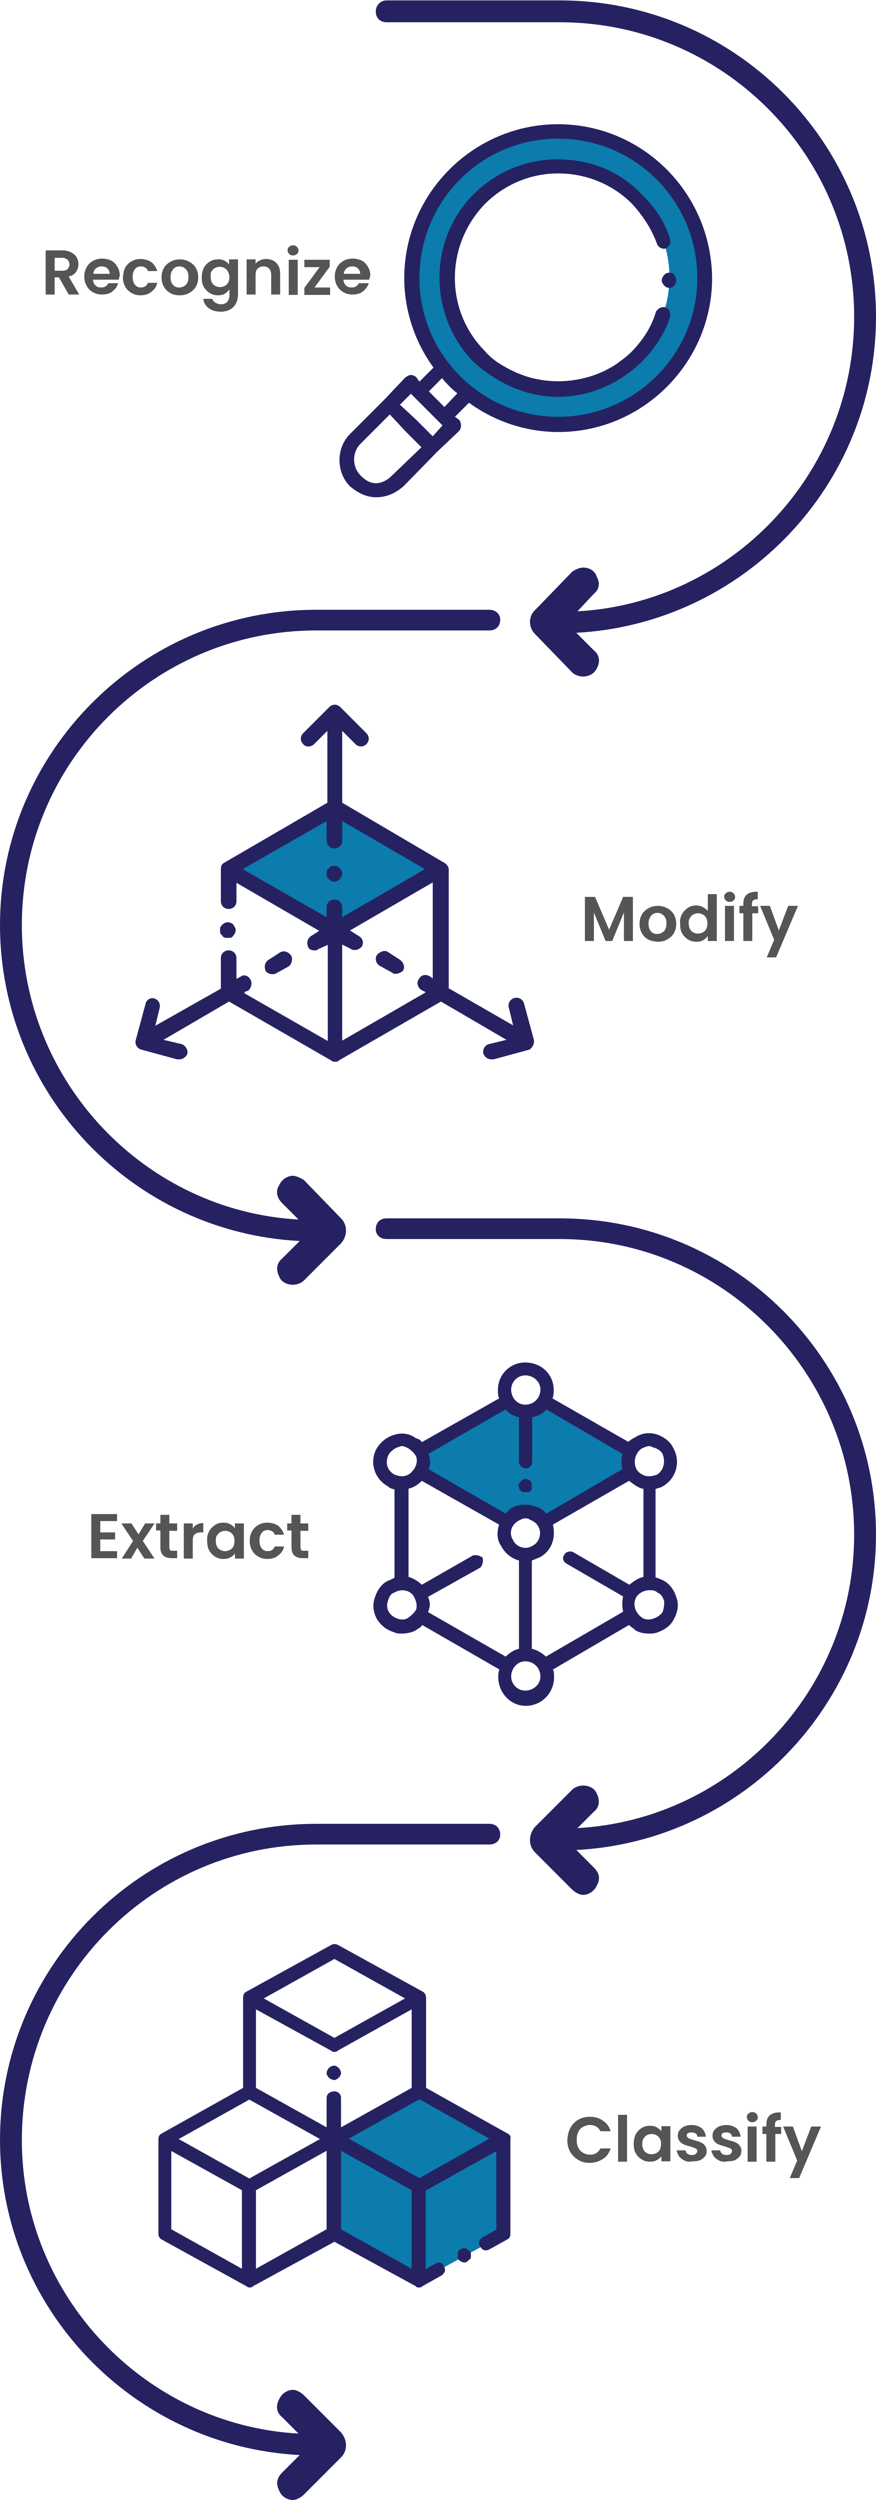 <?xml version="1.0" encoding="utf-8"?>
<!-- Generator: Adobe Illustrator 26.2.1, SVG Export Plug-In . SVG Version: 6.00 Build 0)  -->
<svg version="1.1" id="Layer_1" xmlns="http://www.w3.org/2000/svg" xmlns:xlink="http://www.w3.org/1999/xlink" x="0px" y="0px"
	 viewBox="0 0 224.5 640" style="enable-background:new 0 0 224.5 640;" xml:space="preserve">
<style type="text/css">
	.st0{fill-rule:evenodd;clip-rule:evenodd;fill:#262262;}
	.st1{fill:#0B7CAC;}
	.st2{fill:#262262;}
	.st3{fill:#555555;}
</style>
<g>
	<path class="st0" d="M147.7,162c4.5,4.5,4.5,4.5,4.5,4.5c1.4,1.1,1.7,2.8,0.8,4.5c-0.6,1.4-2,2.2-3.6,2.2c-0.8,0-2-0.3-2.8-1.1
		c-9.5-9.8-9.5-9.8-9.5-9.8c-1.7-1.7-1.7-4.5,0-6.1c9.5-9.8,9.5-9.8,9.5-9.8c0.8-0.6,2-1.1,2.8-1.1c1.7,0,3.1,0.8,3.6,2.5
		c0.8,1.4,0.6,3.1-0.8,4.2c-4.2,4.5-4.2,4.5-4.2,4.5c39.4-2.2,70.9-35.2,70.9-75.4c0-41.6-33.8-75.4-75.4-75.4
		c-44.4,0-44.4,0-44.4,0c-1.7,0-2.8-1.1-2.8-2.8c0-1.4,1.1-2.8,2.8-2.8c44.4,0,44.4,0,44.4,0c44.7,0,81,36.3,81,81
		C224.5,124.3,190.4,159.7,147.7,162L147.7,162z M128.2,158.6c0,1.7-1.1,2.8-2.8,2.8c-44.4,0-44.4,0-44.4,0
		c-41.6,0-75.4,33.8-75.4,75.4c0,40.2,31.6,73.2,70.9,75.4c-4.2-4.2-4.2-4.2-4.2-4.2c-1.4-1.4-1.7-3.1-0.8-4.5
		c0.6-1.4,2-2.5,3.6-2.5c0.8,0,2,0.6,2.8,1.1c9.5,9.8,9.5,9.8,9.5,9.8c1.7,1.7,1.7,4.5,0,6.4c-9.5,9.5-9.5,9.5-9.5,9.5
		c-0.8,0.8-2,1.1-2.8,1.1c-1.7,0-3.1-0.8-3.6-2.2c-0.8-1.7-0.6-3.4,0.8-4.5c4.5-4.5,4.5-4.5,4.5-4.5C34.1,315.5,0,280.1,0,236.8
		c0-44.4,36.3-80.7,81-80.7c44.4,0,44.4,0,44.4,0C127,156.1,128.2,157.2,128.2,158.6L128.2,158.6z M81,466.9c44.4,0,44.4,0,44.4,0
		c1.7,0,2.8,1.1,2.8,2.8c0,1.4-1.1,2.5-2.8,2.5c-44.4,0-44.4,0-44.4,0c-41.6,0-75.4,33.8-75.4,75.7c0,39.9,31.6,72.9,70.9,75.1
		c-4.2-4.2-4.2-4.2-4.2-4.2c-1.4-1.1-1.7-2.8-0.8-4.5c0.6-1.4,2-2.5,3.6-2.5c0.8,0,2,0.6,2.8,1.4c9.5,9.5,9.5,9.5,9.5,9.5
		c1.7,2,1.7,4.7,0,6.4c-9.5,9.5-9.5,9.5-9.5,9.5c-0.8,0.8-2,1.4-2.8,1.4c-1.7,0-3.1-1.1-3.6-2.5c-0.8-1.7-0.6-3.1,0.8-4.5
		c4.5-4.5,4.5-4.5,4.5-4.5C34.1,626.3,0,590.8,0,547.8C0,503.2,36.3,466.9,81,466.9L81,466.9z M137.1,467.7c9.5-9.5,9.5-9.5,9.5-9.5
		c0.8-0.8,2-1.1,2.8-1.1c1.7,0,3.1,0.8,3.6,2.2c0.8,1.7,0.6,3.4-0.8,4.5C148,468,148,468,148,468c39.4-2.2,70.9-35.2,70.9-75.1
		c0-41.6-33.8-75.7-75.4-75.7c-44.4,0-44.4,0-44.4,0c-1.7,0-2.8-1.1-2.8-2.5c0-1.7,1.1-2.8,2.8-2.8c44.4,0,44.4,0,44.4,0
		c44.7,0,81,36.3,81,81c0,43-34.1,78.5-76.8,80.7c4.5,4.5,4.5,4.5,4.5,4.5c1.4,1.4,1.7,2.8,0.8,4.5c-0.6,1.4-2,2.5-3.6,2.5
		c-0.8,0-2-0.6-2.8-1.4c-9.5-9.5-9.5-9.5-9.5-9.5C135.4,472.5,135.4,469.7,137.1,467.7L137.1,467.7z"/>
	<path class="st1" d="M143,33.5c-20.7,0-37.4,17-37.4,37.7s16.8,37.4,37.4,37.4c20.9,0,37.7-16.8,37.7-37.4S163.9,33.5,143,33.5
		L143,33.5z M164.5,89.9c-10.3,11.7-28.2,13.1-40.2,2.8c-11.7-10.3-13.1-28.5-2.5-40.2c10.3-12,28.2-13.1,40.2-2.8
		C173.7,60,174.8,77.9,164.5,89.9L164.5,89.9z"/>
	<path class="st2" d="M171.4,73.7c-0.6,0-1.4-0.6-1.7-1.4c-0.3-0.6,0-1.4,0.6-2s1.4-0.6,2.2-0.3c0.6,0.6,0.8,1.4,0.8,2
		C173.1,72.9,172.6,73.7,171.4,73.7L171.4,73.7z"/>
	<path class="st2" d="M143,31.8c-21.5,0-39.4,17.6-39.4,39.4c0,8.4,2.8,16.5,7.5,22.9c-3.6,3.6-3.6,3.6-3.6,3.6
		c-0.8-1.1-0.8-1.1-0.8-1.1c-0.3-0.3-0.8-0.6-1.4-0.6s-0.8,0.3-1.4,0.6c-5.3,5.6-5.3,5.6-5.3,5.6l0,0c-8.9,8.9-8.9,8.9-8.9,8.9
		c-3.6,3.6-3.6,9.8,0,13.4c2,1.7,4.2,2.8,6.7,2.8c2.8,0,5-1.1,7-2.8c8.7-8.9,8.7-8.9,8.7-8.9l0,0c5.6-5.3,5.6-5.3,5.6-5.3
		c0.6-0.8,0.6-2,0-2.8c-1.1-0.8-1.1-0.8-1.1-0.8c3.6-3.6,3.6-3.6,3.6-3.6c6.4,4.7,14.5,7.5,22.9,7.5c21.8,0,39.4-17.9,39.4-39.4
		C182.3,49.4,164.7,31.8,143,31.8L143,31.8z M100.5,121.7c-1.1,1.1-2.5,2-4.2,2c-1.4,0-2.8-0.8-3.9-2c-2.2-2.2-2.2-5.9,0-8.1
		c7.5-7.5,7.5-7.5,7.5-7.5c3.9,4.2,3.9,4.2,3.9,4.2c4.2,4.2,4.2,4.2,4.2,4.2L100.5,121.7z M110.9,111.7c-4.2-4.2-4.2-4.2-4.2-4.2
		c-4.2-3.9-4.2-3.9-4.2-3.9c2.8-2.8,2.8-2.8,2.8-2.8c8.1,8.1,8.1,8.1,8.1,8.1L110.9,111.7z M113.9,104.2c-2-2-2-2-2-2c-2-2-2-2-2-2
		c3.4-3.4,3.4-3.4,3.4-3.4c1.1,1.4,2.5,2.8,3.9,3.9L113.9,104.2z M143,106.7c-19.5,0-35.5-15.9-35.5-35.5
		c0-19.8,15.9-35.7,35.5-35.7c19.8,0,35.7,15.9,35.7,35.7C178.7,90.7,162.8,106.7,143,106.7L143,106.7z"/>
	<path class="st2" d="M170.6,78.7c-1.1-0.3-2,0.3-2.5,1.1c-1.1,3.9-3.4,7.3-6.1,10.1c-1.1,1.1-2.2,2-3.4,2.8
		c-0.8,0.8-3.6,2.2-3.6,2.2c-7.5,3.6-16.5,3.6-23.7,0c-1.4-0.6-3.9-2.2-3.9-2.2c-1.1-0.8-2.2-1.7-3.1-2.8
		c-10.3-10.3-10.3-27.1,0-37.7c5-5,11.7-7.8,18.7-7.8l0,0c7.3,0,14,2.8,19,7.8c2.8,3.1,5,6.4,6.4,10.3c0.3,0.8,1.4,1.4,2.2,1.1
		c1.1-0.6,1.4-1.4,1.1-2.5c-1.4-4.5-3.9-8.1-7.3-11.4c-5.6-5.9-13.1-8.9-21.5-8.9l0,0c-8.1,0-15.6,3.1-21.5,8.9
		c-11.7,11.7-11.7,31,0,43c2.2,2,4.5,3.6,7,5l0,0c4.5,2.5,9.5,3.9,14.5,3.9l0,0c5.3,0,10.3-1.4,14.8-3.9l0,0c2.5-1.4,4.7-3.1,6.7-5
		c3.4-3.4,5.9-7.3,7.3-11.4C172,80.1,171.4,79,170.6,78.7L170.6,78.7z"/>
	<polygon class="st1" points="58.4,222.3 85.7,238.2 112.8,222.3 85.7,206.6 	"/>
	<path class="st2" d="M84.3,225.1c0.3,0.3,0.8,0.6,1.4,0.6s0.8-0.3,1.4-0.6c0.3-0.6,0.6-0.8,0.6-1.4s-0.3-1.1-0.6-1.4
		c-0.6-0.6-0.8-0.6-1.4-0.6s-1.1,0-1.4,0.6c-0.6,0.3-0.6,0.8-0.6,1.4S83.8,224.5,84.3,225.1L84.3,225.1z"/>
	<path class="st2" d="M58.4,240.1c0.6,0,1.1,0,1.4-0.6c0.3-0.3,0.6-0.8,0.6-1.4c0-0.6-0.3-0.8-0.6-1.4c-0.3-0.3-0.8-0.6-1.4-0.6
		c-0.6,0-1.1,0.3-1.4,0.6c-0.6,0.6-0.6,0.8-0.6,1.4c0,0.6,0,1.1,0.6,1.4C57.2,240.1,57.8,240.1,58.4,240.1L58.4,240.1z"/>
	<path class="st2" d="M102.5,245.7c-3.1-2-3.1-2-3.1-2c-0.8-0.6-2.2,0-2.8,0.8s-0.3,2.2,0.8,2.8c3.1,1.7,3.1,1.7,3.1,1.7
		c0.3,0.3,0.6,0.3,0.8,0.3c0.8,0,1.4-0.3,2-0.8C103.9,247.4,103.3,246.3,102.5,245.7L102.5,245.7z"/>
	<path class="st2" d="M69.8,249.4c0.3,0,0.6,0,1.1-0.3c3.1-1.7,3.1-1.7,3.1-1.7c0.8-0.6,1.1-2,0.6-2.8c-0.6-0.8-1.7-1.4-2.8-0.8
		c-3.1,2-3.1,2-3.1,2c-0.8,0.6-1.1,1.7-0.6,2.8C68.4,249.1,69.2,249.4,69.8,249.4L69.8,249.4z"/>
	<path class="st2" d="M136.8,266.1c-2.5-9.2-2.5-9.2-2.5-9.2c-0.3-1.1-1.4-1.7-2.5-1.4c-1.1,0.3-1.7,1.4-1.4,2.5
		c1.1,4.5,1.1,4.5,1.1,4.5C115,253,115,253,115,253c0-30.4,0-30.4,0-30.4c0-0.8-0.6-1.4-1.1-1.7c-26.2-15.4-26.2-15.4-26.2-15.4
		c0-18.4,0-18.4,0-18.4c3.4,3.4,3.4,3.4,3.4,3.4c0.3,0.3,0.8,0.6,1.4,0.6s1.1-0.3,1.4-0.6c0.8-0.8,0.8-2,0-2.8
		c-6.7-6.7-6.7-6.7-6.7-6.7c-0.8-0.8-2-0.8-2.8,0c-6.7,6.7-6.7,6.7-6.7,6.7c-0.8,0.8-0.8,2,0,2.8c0.6,0.8,2,0.8,2.8,0
		c3.4-3.4,3.4-3.4,3.4-3.4c0,18.4,0,18.4,0,18.4c-26.5,15.4-26.5,15.4-26.5,15.4c-0.6,0.3-0.8,0.8-0.8,1.7c0,8.1,0,8.1,0,8.1
		c0,1.1,0.8,2,2,2c1.1,0,2-0.8,2-2c0-4.7,0-4.7,0-4.7c21.2,12.3,21.2,12.3,21.2,12.3c-2.2,1.4-2.2,1.4-2.2,1.4
		c-0.8,0.6-1.1,1.7-0.6,2.8c0.3,0.6,0.8,0.8,1.7,0.8c0.3,0,0.6,0,0.8-0.3c2.5-1.1,2.5-1.1,2.5-1.1c0,24.6,0,24.6,0,24.6
		c-21.5-12.3-21.5-12.3-21.5-12.3l0,0c0.3,0,0.3-0.3,0.3-0.3c0.8-0.3,0.8-0.3,0.8-0.3c0.8-0.6,1.1-2,0.6-2.8
		c-0.6-1.1-1.7-1.4-2.5-0.8c-1.1,0.6-1.1,0.6-1.1,0.6c0-5.3,0-5.3,0-5.3c0-1.1-0.8-2-2-2c-1.1,0-2,0.8-2,2c0,7.8,0,7.8,0,7.8
		c-16.8,9.5-16.8,9.5-16.8,9.5c1.1-4.5,1.1-4.5,1.1-4.5c0.3-1.1-0.3-2.2-1.4-2.5c-0.8-0.3-2,0.3-2.2,1.4c-2.5,9.2-2.5,9.2-2.5,9.2
		c-0.3,1.1,0.3,2.2,1.4,2.5c9.2,2.5,9.2,2.5,9.2,2.5s0.3,0,0.6,0c0.8,0,1.7-0.6,2-1.4c0.3-1.1-0.6-2.2-1.4-2.5
		c-4.7-1.1-4.7-1.1-4.7-1.1c16.8-9.8,16.8-9.8,16.8-9.8c26.2,15.1,26.2,15.1,26.2,15.1c0.3,0.3,0.6,0.3,1.1,0.3c0.3,0,0.6,0,0.8-0.3
		c26.2-15.1,26.2-15.1,26.2-15.1c16.8,9.8,16.8,9.8,16.8,9.8c-4.5,1.1-4.5,1.1-4.5,1.1c-1.1,0.3-1.7,1.4-1.4,2.5
		c0.3,0.8,1.1,1.4,2,1.4c0,0,0.3,0,0.6,0c9.2-2.5,9.2-2.5,9.2-2.5C136.3,268.3,137.1,267.2,136.8,266.1L136.8,266.1z M85.7,217.2
		c1.1,0,2-0.8,2-2c0-5,0-5,0-5c21.2,12.3,21.2,12.3,21.2,12.3c-21.2,12.3-21.2,12.3-21.2,12.3c0-2.5,0-2.5,0-2.5c0-1.1-0.8-2-2-2
		s-2,0.8-2,2c0,2.5,0,2.5,0,2.5c-21.5-12.3-21.5-12.3-21.5-12.3c21.5-12.3,21.5-12.3,21.5-12.3c0,5,0,5,0,5
		C83.8,216.4,84.6,217.2,85.7,217.2L85.7,217.2z M87.7,266.4c0-24.6,0-24.6,0-24.6c2.2,1.1,2.2,1.1,2.2,1.1c0.3,0.3,0.6,0.3,1.1,0.3
		c0.6,0,1.1-0.3,1.7-0.8c0.6-1.1,0.3-2.2-0.8-2.8c-2.2-1.4-2.2-1.4-2.2-1.4c21.2-12.3,21.2-12.3,21.2-12.3c0,24.6,0,24.6,0,24.6
		c-0.8-0.6-0.8-0.6-0.8-0.6c-1.1-0.6-2.2-0.3-2.8,0.8c-0.6,0.8-0.3,2.2,0.8,2.8c0.6,0.3,0.6,0.3,0.6,0.3c0.3,0,0.3,0.3,0.3,0.3l0,0
		L87.7,266.4z"/>
	<path class="st1" d="M160.8,374.2c0-1.1,0.3-2,0.8-2.8c-22.3-12.8-22.3-12.8-22.3-12.8c-0.8,1.7-2.5,2.8-4.7,2.8
		c-2,0-3.6-1.1-4.7-2.8c-22.1,12.8-22.1,12.8-22.1,12.8c0.3,0.8,0.6,1.7,0.6,2.8s-0.3,2-0.6,2.8c22.1,12.8,22.1,12.8,22.1,12.8
		c1.1-1.7,2.8-2.8,4.7-2.8c2.2,0,3.9,1.1,4.7,2.8c22.3-12.8,22.3-12.8,22.3-12.8C161.1,376.1,160.8,375.3,160.8,374.2L160.8,374.2z"
		/>
	<path class="st2" d="M173.4,409.1c-0.6-2-1.7-3.6-3.4-4.5c-0.6-0.3-1.4-0.6-2-0.8c0-22.6,0-22.6,0-22.6c0.6-0.3,1.4-0.3,2-0.8
		c3.4-2,4.5-6.4,2.5-9.8c-0.8-1.7-2.5-2.8-4.2-3.4c-2-0.6-3.9-0.3-5.6,0.8c-0.6,0.3-1.1,0.6-1.7,1.1C141.6,358,141.6,358,141.6,358
		c0.3-0.8,0.3-1.4,0.3-2.2c0-3.9-3.1-7-7.3-7c-3.9,0-7,3.1-7,7c0,0.8,0,1.4,0.3,2.2c-19.8,11.2-19.8,11.2-19.8,11.2
		c-0.3-0.6-0.8-0.8-1.7-1.1c-1.4-1.1-3.4-1.4-5.3-0.8c-2,0.6-3.4,1.7-4.5,3.4c-2,3.4-0.8,7.8,2.8,9.8c0.6,0.6,1.1,0.6,1.7,0.8
		c0,22.6,0,22.6,0,22.6c-0.6,0.3-1.1,0.6-1.7,0.8c-1.7,0.8-2.8,2.5-3.4,4.5c-0.6,1.7-0.3,3.6,0.6,5.3c1.1,1.7,2.5,2.8,4.5,3.4
		c0.6,0.3,1.1,0.3,2,0.3c1.1,0,2.5-0.3,3.4-0.8c0.8-0.6,1.4-0.8,1.7-1.4c19.8,11.4,19.8,11.4,19.8,11.4c-0.3,0.6-0.3,1.1-0.3,2
		c0,3.9,3.1,7.3,7,7.3c4.2,0,7.3-3.4,7.3-7.3c0-0.8,0-1.4-0.3-2c19.5-11.4,19.5-11.4,19.5-11.4c0.6,0.6,1.1,0.8,1.7,1.4
		c1.1,0.6,2.2,0.8,3.6,0.8c0.6,0,1.1,0,2-0.3c1.7-0.6,3.4-1.7,4.2-3.4C173.7,412.7,174,410.7,173.4,409.1L173.4,409.1z M164.5,370.8
		c0.6-0.3,1.4-0.6,2-0.6c0.3,0,0.6,0.3,0.8,0.3c1.1,0.3,2,0.8,2.5,1.7c0.8,2,0.3,4.2-1.4,5.3c-0.8,0.3-2,0.6-3.1,0.3
		c-0.8-0.3-1.7-0.8-2.2-1.7l0,0l0,0C162.2,374.2,162.8,371.9,164.5,370.8L164.5,370.8z M134.6,352.1c2.2,0,3.9,1.7,3.9,3.6
		c0,2.2-1.7,3.9-3.9,3.9c-2,0-3.6-1.7-3.6-3.9C131,353.8,132.6,352.1,134.6,352.1L134.6,352.1z M129.6,360.8c0.8,1.1,2,1.7,3.4,2
		c0,11.4,0,11.4,0,11.4c0,0.8,0.8,1.7,1.7,1.7c1.1,0,1.7-0.8,1.7-1.7c0-11.4,0-11.4,0-11.4c1.4-0.3,2.8-0.8,3.6-2
		c19.5,11.4,19.5,11.4,19.5,11.4l0,0c-0.3,1.4-0.3,2.8,0,3.9c-19.5,11.4-19.5,11.4-19.5,11.4c-0.8-1.1-2-1.7-3.4-2
		c-2-0.6-3.9-0.3-5.6,0.6c-0.6,0.6-1.1,0.8-1.4,1.4c-19.8-11.4-19.8-11.4-19.8-11.4c0.6-1.1,0.6-2.5,0-3.9l0,0L129.6,360.8z
		 M131.5,394.3c-1.1-1.7-0.6-3.9,1.4-5c0.6-0.3,1.1-0.6,1.7-0.6c0.3,0,0.8,0,1.1,0.3c0.8,0.3,1.7,0.8,2.2,1.7c1.1,1.7,0.3,4.2-1.4,5
		C134.9,396.8,132.4,396.2,131.5,394.3L131.5,394.3z M99.7,372.2c0.6-0.8,1.4-1.4,2.2-1.7c0.3,0,0.6-0.3,1.1-0.3s1.1,0.3,1.7,0.6
		c0.8,0.6,1.7,1.4,2,2.2c0.3,1.1,0,2.2-0.6,3.1c-0.6,0.8-1.1,1.4-2.2,1.7c-0.8,0.3-2,0-2.8-0.3C99.1,376.4,98.6,374.2,99.7,372.2
		L99.7,372.2z M104.7,414.1c-0.8,0.6-1.7,0.6-2.8,0.3c-0.8-0.3-1.7-0.8-2.2-1.7c-0.6-0.8-0.6-2-0.3-2.8c0.3-1.1,0.8-2,1.7-2.2
		c1.7-1.1,4.2-0.6,5,1.1c0.6,1.1,0.8,2,0.6,3.1C106.4,412.7,105.5,413.5,104.7,414.1L104.7,414.1z M109.7,412.7L109.7,412.7
		c0.6-1.4,0.6-2.5,0-3.9c13.4-7.5,13.4-7.5,13.4-7.5c0.6-0.6,0.8-1.7,0.6-2.5c-0.6-0.6-1.7-0.8-2.5-0.6c-13.1,7.5-13.1,7.5-13.1,7.5
		c-0.8-0.8-2.2-1.7-3.4-2c0-22.6,0-22.6,0-22.6l0,0c1.4-0.3,2.5-1.1,3.4-2c19.8,11.2,19.8,11.2,19.8,11.2c-0.6,2-0.6,3.9,0.6,5.6
		c1.1,2,2.8,3.1,4.5,3.6c0,22.6,0,22.6,0,22.6c-1.4,0.3-2.5,1.1-3.4,2L109.7,412.7z M134.6,432.8c-2,0-3.6-1.7-3.6-3.6
		c0-2.2,1.7-3.9,3.6-3.9c2.2,0,3.9,1.7,3.9,3.9C138.5,431.1,136.8,432.8,134.6,432.8L134.6,432.8z M139.9,424.1
		c-0.8-0.8-2.2-1.7-3.6-2c0-22.6,0-22.6,0-22.6c0.8-0.3,1.4-0.6,2-0.8c3.1-1.7,4.2-5,3.4-8.4c19.5-11.2,19.5-11.2,19.5-11.2
		c1.1,0.8,2.2,1.7,3.4,2h0.3c0,22.6,0,22.6,0,22.6c-1.4,0.3-2.5,1.1-3.6,2c-14.5-8.4-14.5-8.4-14.5-8.4c-0.8-0.3-2,0-2.2,0.8
		c-0.6,0.6-0.3,1.7,0.6,2.2c14.5,8.4,14.5,8.4,14.5,8.4c-0.3,1.4-0.3,2.5,0,3.9l0,0L139.9,424.1z M169.8,412.7
		c-0.6,0.8-1.4,1.4-2.5,1.7c-0.8,0.3-2,0.3-2.8-0.3c-0.8-0.6-1.4-1.4-1.7-2.2c-0.3-1.1-0.3-2,0.3-3.1c0.8-1.1,2-1.7,3.4-1.7
		c0.6,0,1.4,0,2,0.6c0.8,0.3,1.4,1.1,1.7,2.2C170.3,410.7,170.1,411.9,169.8,412.7L169.8,412.7z"/>
	<path class="st2" d="M134.6,382c0.6,0,1.1,0,1.4-0.3c0.3-0.3,0.3-0.8,0.3-1.4c0-0.3,0-0.8-0.3-1.1c-0.3-0.3-0.8-0.6-1.4-0.6
		c-0.3,0-0.8,0.3-1.1,0.6c-0.3,0.3-0.6,0.8-0.6,1.1c0,0.6,0.3,1.1,0.6,1.4C133.8,382,134.3,382,134.6,382L134.6,382z"/>
	<polygon class="st1" points="107.5,535.6 85.7,547.8 85.7,571.9 107.5,583.9 129.3,571.9 129.3,547.8 	"/>
	<path class="st2" d="M130.1,546.2c-20.9-11.7-20.9-11.7-20.9-11.7c0-22.9,0-22.9,0-22.9c0-0.8-0.3-1.4-0.8-1.7
		c-21.8-12-21.8-12-21.8-12c-0.6-0.3-1.1-0.3-1.7,0c-21.8,12-21.8,12-21.8,12c-0.6,0.3-0.8,0.8-0.8,1.7c0,22.9,0,22.9,0,22.9
		c-20.9,11.7-20.9,11.7-20.9,11.7c-0.6,0.3-0.8,0.8-0.8,1.4c0,24.3,0,24.3,0,24.3c0,0.6,0.3,1.1,0.8,1.4c21.8,12,21.8,12,21.8,12
		c0.3,0.3,0.6,0.3,0.8,0.3c0.3,0,0.6,0,0.8-0.3c20.9-11.4,20.9-11.4,20.9-11.4c20.9,11.4,20.9,11.4,20.9,11.4c0,0.3,0.6,0.3,0.8,0.3
		c0.3,0,0.6,0,0.8-0.3c5-2.8,5-2.8,5-2.8c0.8-0.6,1.1-1.4,0.6-2.2c-0.3-1.1-1.4-1.4-2.2-0.8c-2.5,1.4-2.5,1.4-2.5,1.4
		c0-20.1,0-20.1,0-20.1c18.1-10.1,18.1-10.1,18.1-10.1c0,20.1,0,20.1,0,20.1c-3.6,2-3.6,2-3.6,2c-0.8,0.6-1.1,1.4-0.6,2.2
		c0.6,1.1,1.4,1.4,2.5,0.8c4.5-2.5,4.5-2.5,4.5-2.5c0.6-0.3,0.8-0.8,0.8-1.4c0-24.3,0-24.3,0-24.3C131,547,130.7,546.5,130.1,546.2
		L130.1,546.2z M107.5,557.6c-18.1-10.1-18.1-10.1-18.1-10.1c18.1-10.1,18.1-10.1,18.1-10.1c17.9,10.1,17.9,10.1,17.9,10.1
		L107.5,557.6z M84.9,525c0.3,0.3,0.6,0.3,0.8,0.3s0.6,0,0.8-0.3c19-10.6,19-10.6,19-10.6c0,20.1,0,20.1,0,20.1
		c-18.1,10.1-18.1,10.1-18.1,10.1c0-7.5,0-7.5,0-7.5c0-1.1-0.8-1.7-1.7-1.7c-1.1,0-2,0.6-2,1.7c0,7.5,0,7.5,0,7.5
		c-18.1-10.1-18.1-10.1-18.1-10.1c0-20.1,0-20.1,0-20.1L84.9,525z M63.9,537.5c18.1,10.1,18.1,10.1,18.1,10.1
		c-18.1,10.1-18.1,10.1-18.1,10.1c-18.1-10.1-18.1-10.1-18.1-10.1L63.9,537.5z M65.6,560.7c18.1-10.1,18.1-10.1,18.1-10.1
		c0,20.1,0,20.1,0,20.1c-18.1,10.1-18.1,10.1-18.1,10.1V560.7z M85.7,501.5c18.1,10.1,18.1,10.1,18.1,10.1
		c-18.1,10.1-18.1,10.1-18.1,10.1c-18.1-10.1-18.1-10.1-18.1-10.1L85.7,501.5z M43.8,550.6C62,560.7,62,560.7,62,560.7
		c0,20.1,0,20.1,0,20.1c-18.1-10.1-18.1-10.1-18.1-10.1V550.6z M87.4,550.6c18.1,10.1,18.1,10.1,18.1,10.1c0,20.1,0,20.1,0,20.1
		c-18.1-10.1-18.1-10.1-18.1-10.1V550.6z"/>
	<path class="st2" d="M119,575.5c-0.6,0-0.8,0.3-1.4,0.6c-0.3,0.3-0.3,0.8-0.3,1.4c0,0.3,0,0.8,0.3,1.1c0.6,0.3,0.8,0.6,1.4,0.6
		s0.8-0.3,1.1-0.6c0.6-0.3,0.6-0.8,0.6-1.1c0-0.6,0-1.1-0.6-1.4C119.8,575.8,119.5,575.5,119,575.5L119,575.5z"/>
	<path class="st2" d="M85.7,532.5c0.3,0,0.8-0.3,1.1-0.6s0.6-0.8,0.6-1.1c0-0.6-0.3-1.1-0.6-1.4s-0.8-0.6-1.1-0.6
		c-0.6,0-1.1,0.3-1.4,0.6c-0.3,0.3-0.6,0.8-0.6,1.4c0,0.3,0.3,0.8,0.6,1.1C84.6,532.2,85.2,532.5,85.7,532.5L85.7,532.5z"/>
</g>
<g>
	<g>
		<path class="st3" d="M17.6,75.4L15.1,71H14v4.4h-2.3V64.1H16c0.9,0,1.6,0.2,2.2,0.5c0.6,0.3,1.1,0.7,1.4,1.2
			c0.3,0.5,0.5,1.1,0.5,1.8c0,0.7-0.2,1.4-0.6,2c-0.4,0.6-1.1,1-1.9,1.2l2.7,4.6H17.6z M14,69.3h1.9c0.6,0,1.1-0.1,1.4-0.4
			s0.5-0.7,0.5-1.2c0-0.5-0.2-0.9-0.5-1.2S16.5,66,15.9,66H14V69.3z"/>
		<path class="st3" d="M30.4,71.6h-6.6c0.1,0.6,0.3,1.2,0.7,1.5c0.4,0.4,0.9,0.5,1.5,0.5c0.8,0,1.4-0.4,1.8-1.1h2.5
			c-0.3,0.9-0.8,1.6-1.5,2.1c-0.7,0.6-1.6,0.8-2.7,0.8c-0.9,0-1.6-0.2-2.3-0.6c-0.7-0.4-1.2-0.9-1.6-1.6c-0.4-0.7-0.6-1.5-0.6-2.4
			c0-0.9,0.2-1.7,0.6-2.4c0.4-0.7,0.9-1.2,1.6-1.6c0.7-0.4,1.5-0.6,2.4-0.6c0.9,0,1.6,0.2,2.3,0.5c0.7,0.4,1.2,0.9,1.6,1.6
			c0.4,0.7,0.6,1.4,0.6,2.3C30.5,71.1,30.5,71.4,30.4,71.6z M28.1,70.1c0-0.6-0.2-1-0.6-1.4s-0.9-0.5-1.5-0.5c-0.6,0-1,0.2-1.4,0.5
			c-0.4,0.3-0.6,0.8-0.7,1.4H28.1z"/>
		<path class="st3" d="M32.1,68.5c0.4-0.7,0.9-1.2,1.6-1.6c0.7-0.4,1.4-0.6,2.3-0.6c1.1,0,2,0.3,2.8,0.8c0.7,0.6,1.2,1.3,1.5,2.3
			h-2.4c-0.1-0.4-0.3-0.7-0.7-0.9c-0.3-0.2-0.7-0.3-1.1-0.3c-0.6,0-1.2,0.2-1.5,0.7c-0.4,0.5-0.6,1.1-0.6,2c0,0.9,0.2,1.5,0.6,2
			c0.4,0.5,0.9,0.7,1.5,0.7c0.9,0,1.5-0.4,1.8-1.2h2.4c-0.2,1-0.7,1.7-1.5,2.3c-0.7,0.6-1.7,0.9-2.8,0.9c-0.9,0-1.6-0.2-2.3-0.6
			c-0.7-0.4-1.2-0.9-1.6-1.6c-0.4-0.7-0.6-1.5-0.6-2.4C31.6,70,31.7,69.2,32.1,68.5z"/>
		<path class="st3" d="M43.6,75c-0.7-0.4-1.2-0.9-1.6-1.6c-0.4-0.7-0.6-1.5-0.6-2.4s0.2-1.7,0.6-2.4c0.4-0.7,1-1.2,1.7-1.6
			c0.7-0.4,1.5-0.6,2.4-0.6c0.9,0,1.6,0.2,2.4,0.6c0.7,0.4,1.3,0.9,1.7,1.6c0.4,0.7,0.6,1.5,0.6,2.4s-0.2,1.7-0.6,2.4
			c-0.4,0.7-1,1.2-1.7,1.6s-1.5,0.6-2.4,0.6C45,75.6,44.3,75.4,43.6,75z M47.1,73.3c0.4-0.2,0.7-0.5,0.9-0.9s0.3-0.9,0.3-1.5
			c0-0.9-0.2-1.5-0.7-2c-0.4-0.5-1-0.7-1.6-0.7s-1.2,0.2-1.6,0.7s-0.7,1.1-0.7,2s0.2,1.5,0.6,2c0.4,0.5,1,0.7,1.6,0.7
			C46.3,73.6,46.7,73.5,47.1,73.3z"/>
		<path class="st3" d="M57.5,66.7c0.5,0.3,0.9,0.6,1.2,1v-1.3H61v9c0,0.8-0.2,1.6-0.5,2.2c-0.3,0.7-0.8,1.2-1.5,1.6
			c-0.7,0.4-1.5,0.6-2.4,0.6c-1.3,0-2.3-0.3-3.1-0.9c-0.8-0.6-1.3-1.4-1.4-2.4h2.3c0.1,0.4,0.4,0.7,0.8,1c0.4,0.2,0.9,0.4,1.4,0.4
			c0.7,0,1.2-0.2,1.6-0.6s0.6-1,0.6-1.8v-1.4c-0.3,0.4-0.7,0.8-1.2,1.1s-1.1,0.4-1.8,0.4c-0.8,0-1.4-0.2-2.1-0.6
			c-0.6-0.4-1.1-0.9-1.5-1.6c-0.4-0.7-0.5-1.5-0.5-2.4c0-0.9,0.2-1.7,0.5-2.4c0.4-0.7,0.9-1.2,1.5-1.6s1.3-0.6,2.1-0.6
			C56.4,66.3,57,66.5,57.5,66.7z M58.4,69.5c-0.2-0.4-0.5-0.7-0.9-0.9c-0.4-0.2-0.8-0.3-1.2-0.3s-0.8,0.1-1.2,0.3s-0.6,0.5-0.9,0.9
			S54,70.4,54,70.9s0.1,1,0.3,1.4c0.2,0.4,0.5,0.7,0.9,0.9s0.7,0.3,1.2,0.3c0.4,0,0.8-0.1,1.2-0.3c0.4-0.2,0.7-0.5,0.9-0.9
			c0.2-0.4,0.3-0.9,0.3-1.4S58.6,69.9,58.4,69.5z"/>
		<path class="st3" d="M70.8,67.3c0.7,0.7,1,1.6,1,2.8v5.3h-2.3v-5c0-0.7-0.2-1.3-0.5-1.6c-0.4-0.4-0.8-0.6-1.5-0.6
			c-0.6,0-1.1,0.2-1.5,0.6c-0.4,0.4-0.5,0.9-0.5,1.6v5h-2.3v-9h2.3v1.1c0.3-0.4,0.7-0.7,1.2-0.9c0.5-0.2,1-0.3,1.5-0.3
			C69.3,66.3,70.2,66.7,70.8,67.3z"/>
		<path class="st3" d="M74.1,65c-0.3-0.3-0.4-0.6-0.4-0.9c0-0.4,0.1-0.7,0.4-0.9c0.3-0.3,0.6-0.4,1-0.4c0.4,0,0.7,0.1,1,0.4
			c0.3,0.3,0.4,0.6,0.4,0.9c0,0.4-0.1,0.7-0.4,0.9c-0.3,0.3-0.6,0.4-1,0.4C74.7,65.4,74.4,65.3,74.1,65z M76.3,66.5v9H74v-9H76.3z"
			/>
		<path class="st3" d="M80.6,73.6h4v1.9H78v-1.8l3.9-5.3H78v-1.9h6.5v1.8L80.6,73.6z"/>
		<path class="st3" d="M94.6,71.6H88c0.1,0.6,0.3,1.2,0.7,1.5c0.4,0.4,0.9,0.5,1.5,0.5c0.8,0,1.4-0.4,1.8-1.1h2.5
			c-0.3,0.9-0.8,1.6-1.5,2.1c-0.7,0.6-1.6,0.8-2.7,0.8c-0.9,0-1.6-0.2-2.3-0.6c-0.7-0.4-1.2-0.9-1.6-1.6c-0.4-0.7-0.6-1.5-0.6-2.4
			c0-0.9,0.2-1.7,0.6-2.4c0.4-0.7,0.9-1.2,1.6-1.6c0.7-0.4,1.5-0.6,2.4-0.6c0.9,0,1.6,0.2,2.3,0.5c0.7,0.4,1.2,0.9,1.6,1.6
			c0.4,0.7,0.6,1.4,0.6,2.3C94.7,71.1,94.7,71.4,94.6,71.6z M92.3,70.1c0-0.6-0.2-1-0.6-1.4s-0.9-0.5-1.5-0.5c-0.6,0-1,0.2-1.4,0.5
			c-0.4,0.3-0.6,0.8-0.7,1.4H92.3z"/>
	</g>
</g>
<g>
	<g>
		<path class="st3" d="M162.2,229.6v11.3h-2.3v-7.3l-3,7.3h-1.7l-3-7.3v7.3h-2.3v-11.3h2.6l3.6,8.4l3.6-8.4H162.2z"/>
		<path class="st3" d="M166.1,240.5c-0.7-0.4-1.2-0.9-1.6-1.6c-0.4-0.7-0.6-1.5-0.6-2.4s0.2-1.7,0.6-2.4c0.4-0.7,1-1.2,1.7-1.6
			c0.7-0.4,1.5-0.6,2.4-0.6s1.6,0.2,2.4,0.6c0.7,0.4,1.3,0.9,1.7,1.6c0.4,0.7,0.6,1.5,0.6,2.4s-0.2,1.7-0.6,2.4
			c-0.4,0.7-1,1.2-1.7,1.6c-0.7,0.4-1.5,0.6-2.4,0.6C167.6,241,166.8,240.9,166.1,240.5z M169.6,238.8c0.4-0.2,0.7-0.5,0.9-0.9
			c0.2-0.4,0.3-0.9,0.3-1.5c0-0.9-0.2-1.5-0.7-2s-1-0.7-1.6-0.7c-0.6,0-1.2,0.2-1.6,0.7c-0.4,0.5-0.7,1.1-0.7,2s0.2,1.5,0.6,2
			c0.4,0.5,1,0.7,1.6,0.7C168.9,239.1,169.2,239,169.6,238.8z"/>
		<path class="st3" d="M174.8,234c0.4-0.7,0.9-1.2,1.5-1.6c0.6-0.4,1.3-0.6,2.1-0.6c0.6,0,1.1,0.1,1.7,0.4c0.5,0.3,1,0.6,1.3,1v-4.3
			h2.3v12h-2.3v-1.3c-0.3,0.4-0.7,0.8-1.2,1.1s-1.1,0.4-1.8,0.4c-0.8,0-1.4-0.2-2.1-0.6c-0.6-0.4-1.1-0.9-1.5-1.6
			c-0.4-0.7-0.5-1.5-0.5-2.4C174.2,235.5,174.4,234.7,174.8,234z M181,235c-0.2-0.4-0.5-0.7-0.9-0.9c-0.4-0.2-0.8-0.3-1.2-0.3
			s-0.8,0.1-1.2,0.3c-0.4,0.2-0.6,0.5-0.9,0.9s-0.3,0.9-0.3,1.4s0.1,1,0.3,1.4c0.2,0.4,0.5,0.7,0.9,0.9s0.7,0.3,1.2,0.3
			c0.4,0,0.8-0.1,1.2-0.3c0.4-0.2,0.7-0.5,0.9-0.9c0.2-0.4,0.3-0.9,0.3-1.4S181.2,235.4,181,235z"/>
		<path class="st3" d="M186,230.5c-0.3-0.3-0.4-0.6-0.4-0.9c0-0.4,0.1-0.7,0.4-0.9c0.3-0.3,0.6-0.4,1-0.4c0.4,0,0.7,0.1,1,0.4
			c0.3,0.3,0.4,0.6,0.4,0.9c0,0.4-0.1,0.7-0.4,0.9c-0.3,0.3-0.6,0.4-1,0.4C186.6,230.9,186.2,230.7,186,230.5z M188.1,231.9v9h-2.3
			v-9H188.1z"/>
		<path class="st3" d="M194.4,233.8h-1.6v7.1h-2.3v-7.1h-1v-1.9h1v-0.5c0-1.1,0.3-1.9,0.9-2.4c0.6-0.5,1.6-0.8,2.8-0.7v1.9
			c-0.6,0-0.9,0.1-1.2,0.3c-0.2,0.2-0.3,0.5-0.3,1.1v0.4h1.6V233.8z"/>
		<path class="st3" d="M204.5,231.9l-5.6,13.2h-2.4l1.9-4.5l-3.6-8.7h2.5l2.3,6.3l2.4-6.3H204.5z"/>
	</g>
</g>
<g>
	<g>
		<path class="st3" d="M25.7,389.5v2.8h3.8v1.8h-3.8v3H30v1.8h-6.6v-11.3H30v1.8H25.7z"/>
		<path class="st3" d="M37,399l-1.8-2.8l-1.6,2.8h-2.4l2.9-4.5l-3-4.5h2.6l1.8,2.8l1.7-2.8h2.4l-3,4.5l3,4.5H37z"/>
		<path class="st3" d="M43.4,391.8v4.3c0,0.3,0.1,0.5,0.2,0.7s0.4,0.2,0.7,0.2h1.1v1.9H44c-1.9,0-2.9-0.9-2.9-2.8v-4.3h-1.1V390h1.1
			v-2.2h2.3v2.2h2v1.9H43.4z"/>
		<path class="st3" d="M50.5,390.3c0.5-0.3,1-0.4,1.6-0.4v2.4h-0.6c-0.7,0-1.3,0.2-1.6,0.5c-0.4,0.3-0.5,0.9-0.5,1.7v4.5h-2.3v-9
			h2.3v1.4C49.6,390.9,50,390.5,50.5,390.3z"/>
		<path class="st3" d="M53.6,392c0.4-0.7,0.9-1.2,1.5-1.6s1.3-0.6,2.1-0.6c0.7,0,1.3,0.1,1.8,0.4c0.5,0.3,0.9,0.6,1.2,1V390h2.3v9
			h-2.3v-1.3c-0.3,0.4-0.7,0.8-1.2,1c-0.5,0.3-1.1,0.4-1.8,0.4c-0.8,0-1.4-0.2-2.1-0.6c-0.6-0.4-1.1-0.9-1.5-1.6
			c-0.4-0.7-0.5-1.5-0.5-2.4C53,393.5,53.2,392.7,53.6,392z M59.8,393.1c-0.2-0.4-0.5-0.7-0.9-0.9c-0.4-0.2-0.8-0.3-1.2-0.3
			s-0.8,0.1-1.2,0.3s-0.6,0.5-0.9,0.9s-0.3,0.9-0.3,1.4s0.1,1,0.3,1.4c0.2,0.4,0.5,0.7,0.9,0.9s0.7,0.3,1.2,0.3
			c0.4,0,0.8-0.1,1.2-0.3c0.4-0.2,0.7-0.5,0.9-0.9c0.2-0.4,0.3-0.9,0.3-1.4S60,393.4,59.8,393.1z"/>
		<path class="st3" d="M64.6,392c0.4-0.7,0.9-1.2,1.6-1.6c0.7-0.4,1.4-0.6,2.3-0.6c1.1,0,2,0.3,2.8,0.8c0.7,0.6,1.2,1.3,1.5,2.3
			h-2.4c-0.1-0.4-0.3-0.7-0.7-0.9c-0.3-0.2-0.7-0.3-1.1-0.3c-0.6,0-1.2,0.2-1.5,0.7c-0.4,0.5-0.6,1.1-0.6,2c0,0.9,0.2,1.5,0.6,2
			c0.4,0.5,0.9,0.7,1.5,0.7c0.9,0,1.5-0.4,1.8-1.2h2.4c-0.2,1-0.7,1.7-1.5,2.3c-0.7,0.6-1.7,0.9-2.8,0.9c-0.9,0-1.6-0.2-2.3-0.6
			c-0.7-0.4-1.2-0.9-1.6-1.6c-0.4-0.7-0.6-1.5-0.6-2.4C64,393.5,64.2,392.7,64.6,392z"/>
		<path class="st3" d="M77,391.8v4.3c0,0.3,0.1,0.5,0.2,0.7s0.4,0.2,0.7,0.2H79v1.9h-1.4c-1.9,0-2.9-0.9-2.9-2.8v-4.3h-1.1V390h1.1
			v-2.2H77v2.2h2v1.9H77z"/>
	</g>
</g>
<g>
	<g>
		<path class="st3" d="M146.2,544.7c0.5-0.9,1.2-1.6,2.1-2.1c0.9-0.5,1.8-0.7,2.9-0.7c1.3,0,2.4,0.3,3.3,1c1,0.6,1.6,1.5,2,2.7h-2.6
			c-0.3-0.5-0.6-0.9-1.1-1.2c-0.5-0.3-1-0.4-1.6-0.4c-0.7,0-1.2,0.2-1.8,0.5s-0.9,0.7-1.2,1.3c-0.3,0.6-0.4,1.2-0.4,2
			c0,0.7,0.1,1.4,0.4,2c0.3,0.6,0.7,1,1.2,1.3s1.1,0.5,1.8,0.5c0.6,0,1.2-0.1,1.6-0.4c0.5-0.3,0.8-0.7,1.1-1.2h2.6
			c-0.4,1.2-1,2.1-2,2.7c-0.9,0.6-2.1,1-3.3,1c-1.1,0-2.1-0.2-2.9-0.7c-0.9-0.5-1.6-1.2-2.1-2s-0.8-1.9-0.8-3
			S145.7,545.6,146.2,544.7z"/>
		<path class="st3" d="M160.7,541.4v12h-2.3v-12H160.7z"/>
		<path class="st3" d="M162.9,546.4c0.4-0.7,0.9-1.2,1.5-1.6s1.3-0.6,2.1-0.6c0.7,0,1.3,0.1,1.8,0.4c0.5,0.3,0.9,0.6,1.2,1v-1.3h2.3
			v9h-2.3V552c-0.3,0.4-0.7,0.8-1.2,1c-0.5,0.3-1.1,0.4-1.8,0.4c-0.8,0-1.4-0.2-2.1-0.6c-0.6-0.4-1.1-0.9-1.5-1.6s-0.5-1.5-0.5-2.4
			C162.4,547.9,162.6,547.1,162.9,546.4z M169.1,547.5c-0.2-0.4-0.5-0.7-0.9-0.9c-0.4-0.2-0.8-0.3-1.2-0.3s-0.8,0.1-1.2,0.3
			c-0.4,0.2-0.6,0.5-0.9,0.9s-0.3,0.9-0.3,1.4s0.1,1,0.3,1.4c0.2,0.4,0.5,0.7,0.9,0.9s0.7,0.3,1.2,0.3c0.4,0,0.8-0.1,1.2-0.3
			c0.4-0.2,0.7-0.5,0.9-0.9c0.2-0.4,0.3-0.9,0.3-1.4S169.4,547.9,169.1,547.5z"/>
		<path class="st3" d="M175.4,553.1c-0.6-0.3-1-0.6-1.4-1.1c-0.3-0.5-0.5-1-0.6-1.5h2.3c0,0.3,0.2,0.6,0.5,0.9
			c0.3,0.2,0.7,0.3,1.1,0.3c0.4,0,0.8-0.1,1-0.3c0.2-0.2,0.4-0.4,0.4-0.7c0-0.3-0.1-0.5-0.4-0.7c-0.3-0.1-0.8-0.3-1.4-0.5
			c-0.7-0.2-1.2-0.3-1.6-0.5c-0.4-0.2-0.8-0.4-1.1-0.8c-0.3-0.4-0.5-0.8-0.5-1.4c0-0.5,0.1-1,0.4-1.4c0.3-0.4,0.7-0.7,1.2-1
			c0.5-0.2,1.2-0.4,1.9-0.4c1.1,0,1.9,0.3,2.6,0.8c0.6,0.5,1,1.3,1.1,2.2h-2.2c0-0.4-0.2-0.6-0.4-0.8c-0.3-0.2-0.6-0.3-1.1-0.3
			c-0.4,0-0.7,0.1-0.9,0.2s-0.3,0.4-0.3,0.6c0,0.3,0.2,0.5,0.5,0.7s0.8,0.3,1.4,0.5c0.6,0.2,1.2,0.3,1.6,0.5s0.8,0.4,1.1,0.8
			c0.3,0.4,0.5,0.8,0.5,1.4c0,0.5-0.1,1-0.4,1.4c-0.3,0.4-0.7,0.7-1.2,1c-0.5,0.2-1.2,0.3-1.9,0.3
			C176.7,553.5,176,553.4,175.4,553.1z"/>
		<path class="st3" d="M184.3,553.1c-0.6-0.3-1-0.6-1.4-1.1c-0.3-0.5-0.5-1-0.6-1.5h2.3c0,0.3,0.2,0.6,0.5,0.9
			c0.3,0.2,0.7,0.3,1.1,0.3c0.4,0,0.8-0.1,1-0.3c0.2-0.2,0.4-0.4,0.4-0.7c0-0.3-0.1-0.5-0.4-0.7c-0.3-0.1-0.8-0.3-1.4-0.5
			c-0.7-0.2-1.2-0.3-1.6-0.5c-0.4-0.2-0.8-0.4-1.1-0.8s-0.5-0.8-0.5-1.4c0-0.5,0.1-1,0.4-1.4c0.3-0.4,0.7-0.7,1.2-1
			c0.5-0.2,1.2-0.4,1.9-0.4c1.1,0,1.9,0.3,2.6,0.8c0.6,0.5,1,1.3,1.1,2.2h-2.2c0-0.4-0.2-0.6-0.4-0.8c-0.3-0.2-0.6-0.3-1.1-0.3
			c-0.4,0-0.7,0.1-0.9,0.2s-0.3,0.4-0.3,0.6c0,0.3,0.2,0.5,0.5,0.7s0.8,0.3,1.4,0.5c0.6,0.2,1.2,0.3,1.6,0.5s0.8,0.4,1.1,0.8
			c0.3,0.4,0.5,0.8,0.5,1.4c0,0.5-0.1,1-0.4,1.4c-0.3,0.4-0.7,0.7-1.2,1c-0.5,0.2-1.2,0.3-1.9,0.3
			C185.5,553.5,184.9,553.4,184.3,553.1z"/>
		<path class="st3" d="M191.8,542.9c-0.3-0.3-0.4-0.6-0.4-0.9c0-0.4,0.1-0.7,0.4-0.9c0.3-0.3,0.6-0.4,1-0.4s0.7,0.1,1,0.4
			c0.3,0.3,0.4,0.6,0.4,0.9c0,0.4-0.1,0.7-0.4,0.9c-0.3,0.3-0.6,0.4-1,0.4S192.1,543.2,191.8,542.9z M193.9,544.4v9h-2.3v-9H193.9z"
			/>
		<path class="st3" d="M200.3,546.3h-1.6v7.1h-2.3v-7.1h-1v-1.9h1v-0.5c0-1.1,0.3-1.9,0.9-2.4c0.6-0.5,1.6-0.8,2.8-0.7v1.9
			c-0.6,0-0.9,0.1-1.2,0.3c-0.2,0.2-0.3,0.5-0.3,1.1v0.4h1.6V546.3z"/>
		<path class="st3" d="M210.4,544.4l-5.6,13.2h-2.4l1.9-4.5l-3.6-8.7h2.5l2.3,6.3l2.4-6.3H210.4z"/>
	</g>
</g>
</svg>
